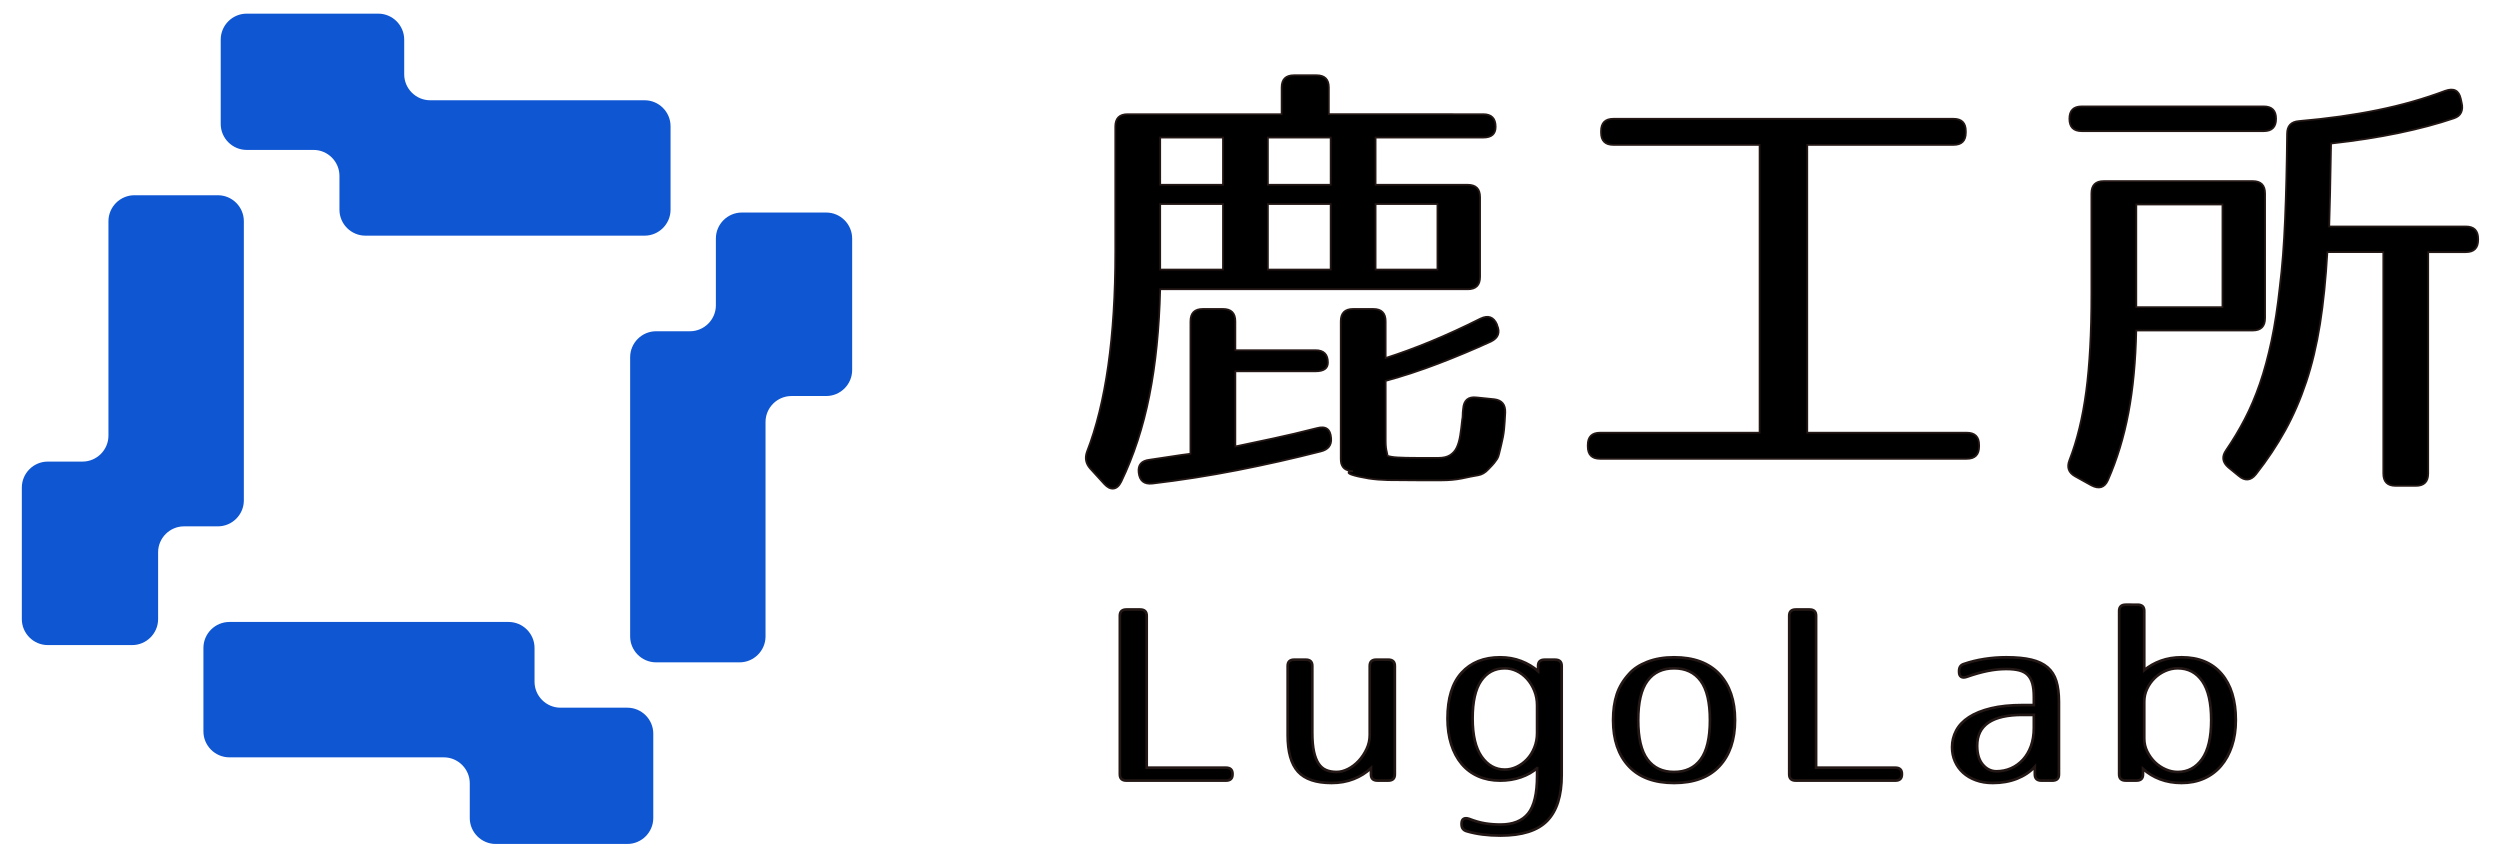 <?xml version="1.0" encoding="utf-8"?>
<!-- Generator: Adobe Illustrator 16.0.0, SVG Export Plug-In . SVG Version: 6.00 Build 0)  -->
<!DOCTYPE svg PUBLIC "-//W3C//DTD SVG 1.1//EN" "http://www.w3.org/Graphics/SVG/1.1/DTD/svg11.dtd">
<svg version="1.1" xmlns:x="http://ns.adobe.com/Extensibility/1.0/" xmlns:i="http://ns.adobe.com/AdobeIllustrator/10.0/" xmlns:graph="http://ns.adobe.com/Graphs/1.0/"
	 xmlns="http://www.w3.org/2000/svg" xmlns:xlink="http://www.w3.org/1999/xlink" xmlns:a="http://ns.adobe.com/AdobeSVGViewerExtensions/3.0/"
	 x="0px" y="0px" width="279px" height="95.71px" viewBox="0 0 279 95.71" enable-background="new 0 0 279 95.71"
	 xml:space="preserve">
<g id="圖層_2">
</g>
<g id="圖層_1">
	<g>
		<g>
			<g>
				<path fill="#0F56D3" d="M48.005,11.189c-1.592,0-2.896-1.303-2.896-2.896V4.419c0-1.594-1.304-2.896-2.896-2.896H27.528
					c-1.594,0-2.896,1.303-2.896,2.896v9.416c0,1.592,1.303,2.896,2.896,2.896h7.459c1.593,0,2.896,1.304,2.896,2.896v3.777
					c0,1.594,1.303,2.896,2.896,2.896h31.159c1.592,0,2.896-1.303,2.896-2.896v-9.318c0-1.594-1.304-2.896-2.896-2.896H48.005z"/>
			</g>
			<g>
				<path fill="#0F56D3" d="M27.213,24.685c0-1.594-1.304-2.896-2.896-2.896h-9.318c-1.593,0-2.896,1.303-2.896,2.896v23.932
					c0,1.594-1.303,2.896-2.896,2.896H5.333c-1.594,0-2.896,1.303-2.896,2.896v14.686c0,1.592,1.303,2.896,2.896,2.896h9.416
					c1.592,0,2.896-1.304,2.896-2.896v-7.459c0-1.594,1.304-2.896,2.896-2.896h3.777c1.592,0,2.896-1.303,2.896-2.896V24.685z"/>
			</g>
			<g>
				<path fill="#0F56D3" d="M62.55,78.978c-1.594,0-2.896-1.303-2.896-2.896v-3.775c0-1.592-1.303-2.896-2.896-2.896h-31.16
					c-1.592,0-2.896,1.304-2.896,2.896v9.316c0,1.594,1.304,2.896,2.896,2.896H49.53c1.592,0,2.896,1.303,2.896,2.896v3.875
					c0,1.594,1.304,2.896,2.896,2.896h14.688c1.592,0,2.896-1.303,2.896-2.896v-9.416c0-1.594-1.304-2.896-2.896-2.896H62.55z"/>
			</g>
			<g>
				<path fill="#0F56D3" d="M95.1,26.615c0-1.594-1.304-2.896-2.896-2.896h-9.416c-1.594,0-2.896,1.303-2.896,2.896v7.457
					c0,1.594-1.303,2.896-2.896,2.896h-3.776c-1.593,0-2.896,1.303-2.896,2.896v31.158c0,1.594,1.303,2.896,2.896,2.896h9.317
					c1.593,0,2.896-1.303,2.896-2.896v-23.93c0-1.594,1.303-2.896,2.896-2.896h3.876c1.592,0,2.896-1.303,2.896-2.896V26.615z"/>
			</g>
		</g>
		<g>
			<path stroke="#231815" stroke-width="0.2" stroke-miterlimit="10" d="M165.533,12.745c0.92,0,1.381,0.47,1.381,1.409
				c0,0.8-0.46,1.199-1.381,1.199h-12.019v5.268h10.28c0.92,0,1.381,0.46,1.381,1.381V30.9c0,0.921-0.46,1.381-1.381,1.381h-34.316
				c-0.103,4.398-0.503,8.354-1.202,11.865c-0.699,3.512-1.748,6.717-3.146,9.615c-0.239,0.477-0.529,0.732-0.87,0.767
				c-0.341,0.033-0.682-0.137-1.022-0.512l-1.585-1.738c-0.478-0.546-0.597-1.159-0.358-1.841c2.113-5.422,3.17-12.858,3.17-22.31
				V14.129c0-0.923,0.46-1.385,1.381-1.385h17.184V9.762c0-0.909,0.46-1.364,1.381-1.364h2.506c0.92,0,1.381,0.455,1.381,1.364
				v2.982H165.533z M146.815,39.083c0.92,0,1.38,0.461,1.38,1.381c0,0.648-0.46,0.972-1.38,0.972h-8.95v8.388
				c1.295-0.272,2.702-0.57,4.219-0.895c1.517-0.324,3.146-0.708,4.884-1.151c0.988-0.272,1.517,0.103,1.585,1.125
				c0.068,0.785-0.325,1.279-1.176,1.483c-3.069,0.784-6.171,1.483-9.308,2.097c-3.137,0.614-6.291,1.107-9.461,1.483
				c-0.92,0.103-1.432-0.307-1.534-1.228c-0.102-0.853,0.307-1.329,1.228-1.432c0.954-0.137,1.807-0.265,2.557-0.384
				c0.75-0.12,1.415-0.213,1.995-0.281v-14.78c0-0.92,0.46-1.381,1.381-1.381h2.25c0.92,0,1.381,0.461,1.381,1.381v3.222H146.815z
				 M136.484,15.353h-7.006v5.268h7.006V15.353z M136.484,22.769h-7.006v7.313h7.006V22.769z M148.503,15.353h-7.006v5.268h7.006
				V15.353z M148.503,22.769h-7.006v7.313h7.006V22.769z M154.64,39.953c1.602-0.512,3.273-1.125,5.012-1.842
				c1.739-0.716,3.597-1.567,5.575-2.557c0.852-0.409,1.465-0.188,1.841,0.665v0.051c0.375,0.818,0.154,1.432-0.665,1.841
				c-1.943,0.888-3.896,1.706-5.856,2.455c-1.961,0.751-3.93,1.398-5.907,1.943v6.7c0,0.511,0.042,0.92,0.128,1.228
				c0.084,0.307,0.093,0.442,0.025,0.408c0.238,0.103,0.622,0.171,1.151,0.205c0.528,0.033,1.321,0.051,2.378,0.051h2.199
				c0.545,0,0.979-0.102,1.304-0.307c0.323-0.204,0.57-0.485,0.741-0.844c0.17-0.358,0.298-0.801,0.384-1.33
				c0.084-0.527,0.161-1.133,0.23-1.815c0.034-0.136,0.051-0.298,0.051-0.485s0.017-0.417,0.051-0.69
				c0.068-0.954,0.563-1.381,1.483-1.278l1.995,0.204c0.852,0.103,1.261,0.597,1.228,1.483c-0.035,0.75-0.077,1.381-0.128,1.892
				c-0.051,0.512-0.162,1.108-0.333,1.79c-0.103,0.409-0.179,0.726-0.23,0.946c-0.051,0.222-0.12,0.4-0.205,0.537
				c-0.085,0.136-0.197,0.289-0.333,0.46c-0.137,0.171-0.358,0.409-0.665,0.717c-0.341,0.374-0.725,0.596-1.15,0.664
				c-0.427,0.068-1.032,0.188-1.816,0.358c-0.341,0.068-0.699,0.119-1.074,0.153c-0.375,0.033-0.75,0.051-1.125,0.051h-2.813
				c-1.398,0-2.473-0.009-3.222-0.025c-0.75-0.018-1.466-0.076-2.148-0.179c-0.409-0.068-0.767-0.137-1.074-0.205
				c-0.307-0.068-0.563-0.136-0.767-0.204c-0.307-0.103-0.444-0.196-0.409-0.281c0.033-0.086,0.205-0.128,0.511-0.128
				c-0.273,0-0.537-0.06-0.792-0.179c-0.256-0.12-0.435-0.351-0.537-0.69c-0.034-0.171-0.051-0.342-0.051-0.512
				c0-0.171,0-0.393,0-0.665V35.861c0-0.92,0.46-1.381,1.381-1.381h2.25c0.92,0,1.381,0.461,1.381,1.381V39.953z M160.419,22.769
				h-6.904v7.313h6.904V22.769z"/>
			<path stroke="#231815" stroke-width="0.2" stroke-miterlimit="10" d="M218.005,16.171h-16.314v32.117h17.797
				c0.921,0,1.381,0.46,1.381,1.381v0.153c0,0.921-0.46,1.381-1.381,1.381h-40.914c-0.92,0-1.381-0.46-1.381-1.381v-0.153
				c0-0.921,0.46-1.381,1.381-1.381h17.797V16.171h-16.314c-0.92,0-1.381-0.46-1.381-1.381v-0.153c0-0.921,0.46-1.381,1.381-1.381
				h37.948c0.92,0,1.381,0.46,1.381,1.381v0.153C219.386,15.711,218.926,16.171,218.005,16.171z"/>
			<path stroke="#231815" stroke-width="0.2" stroke-miterlimit="10" d="M252.782,35.503c0,0.92-0.46,1.381-1.381,1.381h-12.99
				c-0.068,3.409-0.358,6.469-0.869,9.18c-0.512,2.711-1.279,5.225-2.302,7.543c-0.375,0.818-0.989,1.006-1.841,0.563l-1.841-1.023
				c-0.716-0.409-0.92-1.006-0.614-1.79c0.852-2.182,1.475-4.738,1.867-7.671c0.392-2.933,0.588-6.547,0.588-10.843V21.592
				c0-0.921,0.46-1.381,1.381-1.381h16.621c0.92,0,1.381,0.46,1.381,1.381V35.503z M252.629,11.875c0.92,0,1.381,0.46,1.381,1.381
				c0,0.92-0.46,1.381-1.381,1.381h-20.304c-0.92,0-1.381-0.461-1.381-1.381c0-0.921,0.46-1.381,1.381-1.381H252.629z
				 M248.026,22.82h-9.615v11.456h9.615V22.82z M274.722,11.466c0.103,0.409,0.085,0.767-0.051,1.074
				c-0.137,0.307-0.409,0.528-0.818,0.664c-1.808,0.614-3.854,1.16-6.137,1.637c-2.285,0.479-4.808,0.87-7.569,1.177
				c-0.035,2.08-0.069,3.896-0.103,5.446c-0.034,1.552-0.069,2.821-0.102,3.811h15.24c0.92,0,1.381,0.46,1.381,1.381v0.102
				c0,0.921-0.46,1.381-1.381,1.381h-4.194V52.84c0,0.921-0.46,1.381-1.381,1.381h-2.25c-0.921,0-1.381-0.46-1.381-1.381V28.138
				h-6.239c-0.171,3.001-0.444,5.677-0.818,8.029c-0.375,2.353-0.887,4.501-1.534,6.444c-0.648,1.943-1.432,3.751-2.353,5.421
				c-0.921,1.671-2.012,3.307-3.273,4.91c-0.58,0.716-1.227,0.767-1.943,0.153l-1.125-0.921c-0.683-0.58-0.767-1.228-0.256-1.943
				c0.75-1.091,1.44-2.241,2.071-3.452c0.63-1.21,1.193-2.531,1.688-3.964c0.494-1.432,0.928-3.034,1.304-4.807
				c0.375-1.772,0.682-3.768,0.921-5.984c0.272-2.181,0.468-4.696,0.588-7.543c0.119-2.847,0.196-6.026,0.23-9.538
				c0-0.887,0.442-1.363,1.33-1.432c3.171-0.272,6.094-0.682,8.771-1.228c2.676-0.545,5.191-1.262,7.543-2.148
				c0.954-0.34,1.534-0.051,1.739,0.869L274.722,11.466z"/>
		</g>
		<g>
			<path stroke="#231815" stroke-width="0.3" stroke-miterlimit="10" d="M127.972,68.714v16.96h8.848
				c0.485,0,0.729,0.231,0.729,0.693v0.053c0,0.462-0.243,0.693-0.729,0.693h-11.115c-0.486,0-0.729-0.231-0.729-0.693V68.714
				c0-0.462,0.242-0.693,0.729-0.693h1.539C127.729,68.021,127.972,68.252,127.972,68.714z"/>
			<path stroke="#231815" stroke-width="0.3" stroke-miterlimit="10" d="M155.663,74.314v12.106c0,0.462-0.243,0.693-0.729,0.693
				h-1.204c-0.485,0-0.728-0.231-0.728-0.693v-0.693c-0.542,0.516-1.186,0.92-1.932,1.213c-0.747,0.293-1.568,0.44-2.464,0.44
				c-1.736,0-2.987-0.422-3.752-1.267c-0.766-0.844-1.148-2.2-1.148-4.067v-7.733c0-0.462,0.242-0.693,0.728-0.693h1.288
				c0.485,0,0.729,0.231,0.729,0.693v7.466c0,0.836,0.061,1.533,0.182,2.093s0.294,1.009,0.519,1.347
				c0.224,0.338,0.504,0.578,0.84,0.72c0.336,0.143,0.728,0.213,1.176,0.213c0.41,0,0.835-0.111,1.274-0.333
				c0.438-0.222,0.835-0.524,1.189-0.907c0.354-0.382,0.648-0.822,0.882-1.32c0.233-0.498,0.351-1.022,0.351-1.573v-7.707
				c0-0.462,0.242-0.693,0.728-0.693h1.344C155.42,73.621,155.663,73.852,155.663,74.314z"/>
			<path stroke="#231815" stroke-width="0.3" stroke-miterlimit="10" d="M171.539,85.728c-0.487,0.427-1.086,0.765-1.797,1.013
				c-0.712,0.249-1.488,0.374-2.33,0.374c-0.899,0-1.714-0.16-2.443-0.48c-0.73-0.32-1.348-0.782-1.854-1.387
				s-0.894-1.333-1.165-2.187c-0.271-0.854-0.407-1.813-0.407-2.88c0-2.257,0.524-3.96,1.572-5.106
				c1.049-1.146,2.48-1.72,4.296-1.72c0.843,0,1.624,0.138,2.345,0.414c0.721,0.276,1.353,0.653,1.896,1.133v-0.586
				c0-0.462,0.239-0.693,0.72-0.693h1.191c0.48,0,0.721,0.231,0.721,0.693v12.187c0,2.293-0.537,3.991-1.61,5.093
				c-1.073,1.102-2.813,1.653-5.222,1.653c-1.419,0-2.67-0.16-3.752-0.48c-0.392-0.107-0.588-0.365-0.588-0.773v-0.08
				c0-0.267,0.074-0.444,0.224-0.533c0.149-0.089,0.354-0.089,0.616,0c0.635,0.249,1.228,0.417,1.778,0.506
				c0.55,0.089,1.124,0.133,1.722,0.133c1.4,0,2.431-0.413,3.094-1.24c0.662-0.827,0.994-2.227,0.994-4.2V85.728z M171.539,78.714
				c0-0.587-0.104-1.133-0.31-1.64s-0.478-0.947-0.814-1.32c-0.338-0.374-0.722-0.662-1.152-0.867
				c-0.432-0.204-0.872-0.307-1.321-0.307c-1.125,0-2.006,0.462-2.643,1.387s-0.956,2.329-0.956,4.213
				c0,1.885,0.338,3.307,1.013,4.267c0.674,0.96,1.536,1.44,2.586,1.44c0.449,0,0.89-0.103,1.321-0.307
				c0.431-0.204,0.814-0.484,1.152-0.84c0.337-0.355,0.608-0.787,0.814-1.293c0.206-0.506,0.31-1.053,0.31-1.64V78.714z"/>
			<path stroke="#231815" stroke-width="0.3" stroke-miterlimit="10" d="M186.826,73.354c2.202,0,3.887,0.623,5.054,1.867
				c1.166,1.245,1.75,2.96,1.75,5.147c0,2.187-0.584,3.902-1.75,5.146c-1.167,1.245-2.852,1.867-5.054,1.867
				c-2.203,0-3.888-0.622-5.055-1.867c-1.166-1.244-1.749-2.96-1.749-5.146c0-1.084,0.135-2.04,0.405-2.867s0.732-1.596,1.387-2.307
				c0.484-0.551,1.161-0.996,2.029-1.333C184.712,73.523,185.706,73.354,186.826,73.354z M186.826,74.581
				c-1.288,0-2.278,0.466-2.968,1.4c-0.691,0.933-1.036,2.396-1.036,4.387s0.345,3.453,1.036,4.386c0.689,0.934,1.68,1.4,2.968,1.4
				s2.277-0.467,2.968-1.4c0.69-0.933,1.036-2.395,1.036-4.386s-0.346-3.454-1.036-4.387
				C189.104,75.047,188.114,74.581,186.826,74.581z"/>
			<path stroke="#231815" stroke-width="0.3" stroke-miterlimit="10" d="M202.674,68.714v16.96h8.848
				c0.485,0,0.729,0.231,0.729,0.693v0.053c0,0.462-0.243,0.693-0.729,0.693h-11.115c-0.486,0-0.729-0.231-0.729-0.693V68.714
				c0-0.462,0.242-0.693,0.729-0.693h1.539C202.431,68.021,202.674,68.252,202.674,68.714z"/>
			<path stroke="#231815" stroke-width="0.3" stroke-miterlimit="10" d="M218.633,74.874c0-0.409,0.178-0.667,0.532-0.773
				c0.729-0.249,1.493-0.436,2.296-0.56s1.614-0.187,2.437-0.187c1.12,0,2.053,0.089,2.8,0.267c0.746,0.178,1.349,0.462,1.806,0.853
				c0.457,0.391,0.784,0.902,0.98,1.533c0.195,0.631,0.294,1.4,0.294,2.307v8.107c0,0.462-0.243,0.693-0.729,0.693h-1.231
				c-0.486,0-0.729-0.231-0.729-0.693v-0.854c-0.522,0.569-1.186,1.013-1.987,1.333c-0.804,0.32-1.708,0.48-2.717,0.48
				c-0.69,0-1.315-0.102-1.876-0.307c-0.56-0.204-1.035-0.484-1.428-0.84c-0.392-0.355-0.695-0.777-0.91-1.267
				c-0.215-0.489-0.321-1.017-0.321-1.586c0-0.658,0.153-1.275,0.462-1.854c0.308-0.577,0.783-1.075,1.428-1.493
				c0.644-0.417,1.46-0.747,2.45-0.987c0.989-0.24,2.165-0.36,3.527-0.36h1.261v-0.907c0-0.604-0.057-1.106-0.168-1.506
				c-0.112-0.4-0.29-0.72-0.532-0.96c-0.243-0.24-0.561-0.409-0.952-0.506s-0.868-0.147-1.428-0.147
				c-0.654,0-1.34,0.071-2.059,0.213c-0.719,0.143-1.508,0.365-2.365,0.667c-0.262,0.089-0.467,0.084-0.616-0.014
				c-0.149-0.097-0.225-0.271-0.225-0.52V74.874z M225.717,79.781c-3.379,0-5.067,1.147-5.067,3.44c0,0.907,0.21,1.609,0.63,2.107
				s0.929,0.747,1.525,0.747c0.579,0,1.12-0.111,1.624-0.333c0.505-0.222,0.947-0.542,1.33-0.96c0.383-0.417,0.682-0.924,0.896-1.52
				c0.214-0.595,0.322-1.275,0.322-2.04v-1.44H225.717z"/>
			<path stroke="#231815" stroke-width="0.3" stroke-miterlimit="10" d="M238.568,67.488c0.485,0,0.729,0.231,0.729,0.693v6.613
				c0.522-0.444,1.139-0.795,1.848-1.054c0.709-0.257,1.484-0.387,2.324-0.387c1.922,0,3.411,0.618,4.466,1.854
				c1.055,1.236,1.582,2.956,1.582,5.16c0,1.066-0.145,2.031-0.434,2.893c-0.29,0.863-0.696,1.6-1.219,2.213
				s-1.157,1.084-1.903,1.413c-0.747,0.33-1.578,0.494-2.492,0.494c-0.878,0-1.68-0.138-2.408-0.414
				c-0.728-0.275-1.362-0.662-1.903-1.16v0.613c0,0.462-0.243,0.693-0.729,0.693h-1.204c-0.485,0-0.728-0.231-0.728-0.693v-18.24
				c0-0.462,0.242-0.693,0.728-0.693H238.568z M239.297,82.421c0,0.516,0.112,1,0.337,1.453c0.226,0.454,0.511,0.849,0.857,1.187
				s0.744,0.604,1.194,0.8c0.449,0.196,0.899,0.293,1.35,0.293c1.123,0,2.027-0.48,2.712-1.44c0.684-0.96,1.025-2.409,1.025-4.347
				s-0.333-3.387-0.998-4.347s-1.578-1.44-2.739-1.44c-0.469,0-0.928,0.098-1.378,0.293c-0.449,0.196-0.848,0.463-1.194,0.8
				c-0.347,0.338-0.628,0.733-0.843,1.187c-0.216,0.453-0.323,0.938-0.323,1.453V82.421z"/>
		</g>
	</g>
</g>
</svg>
